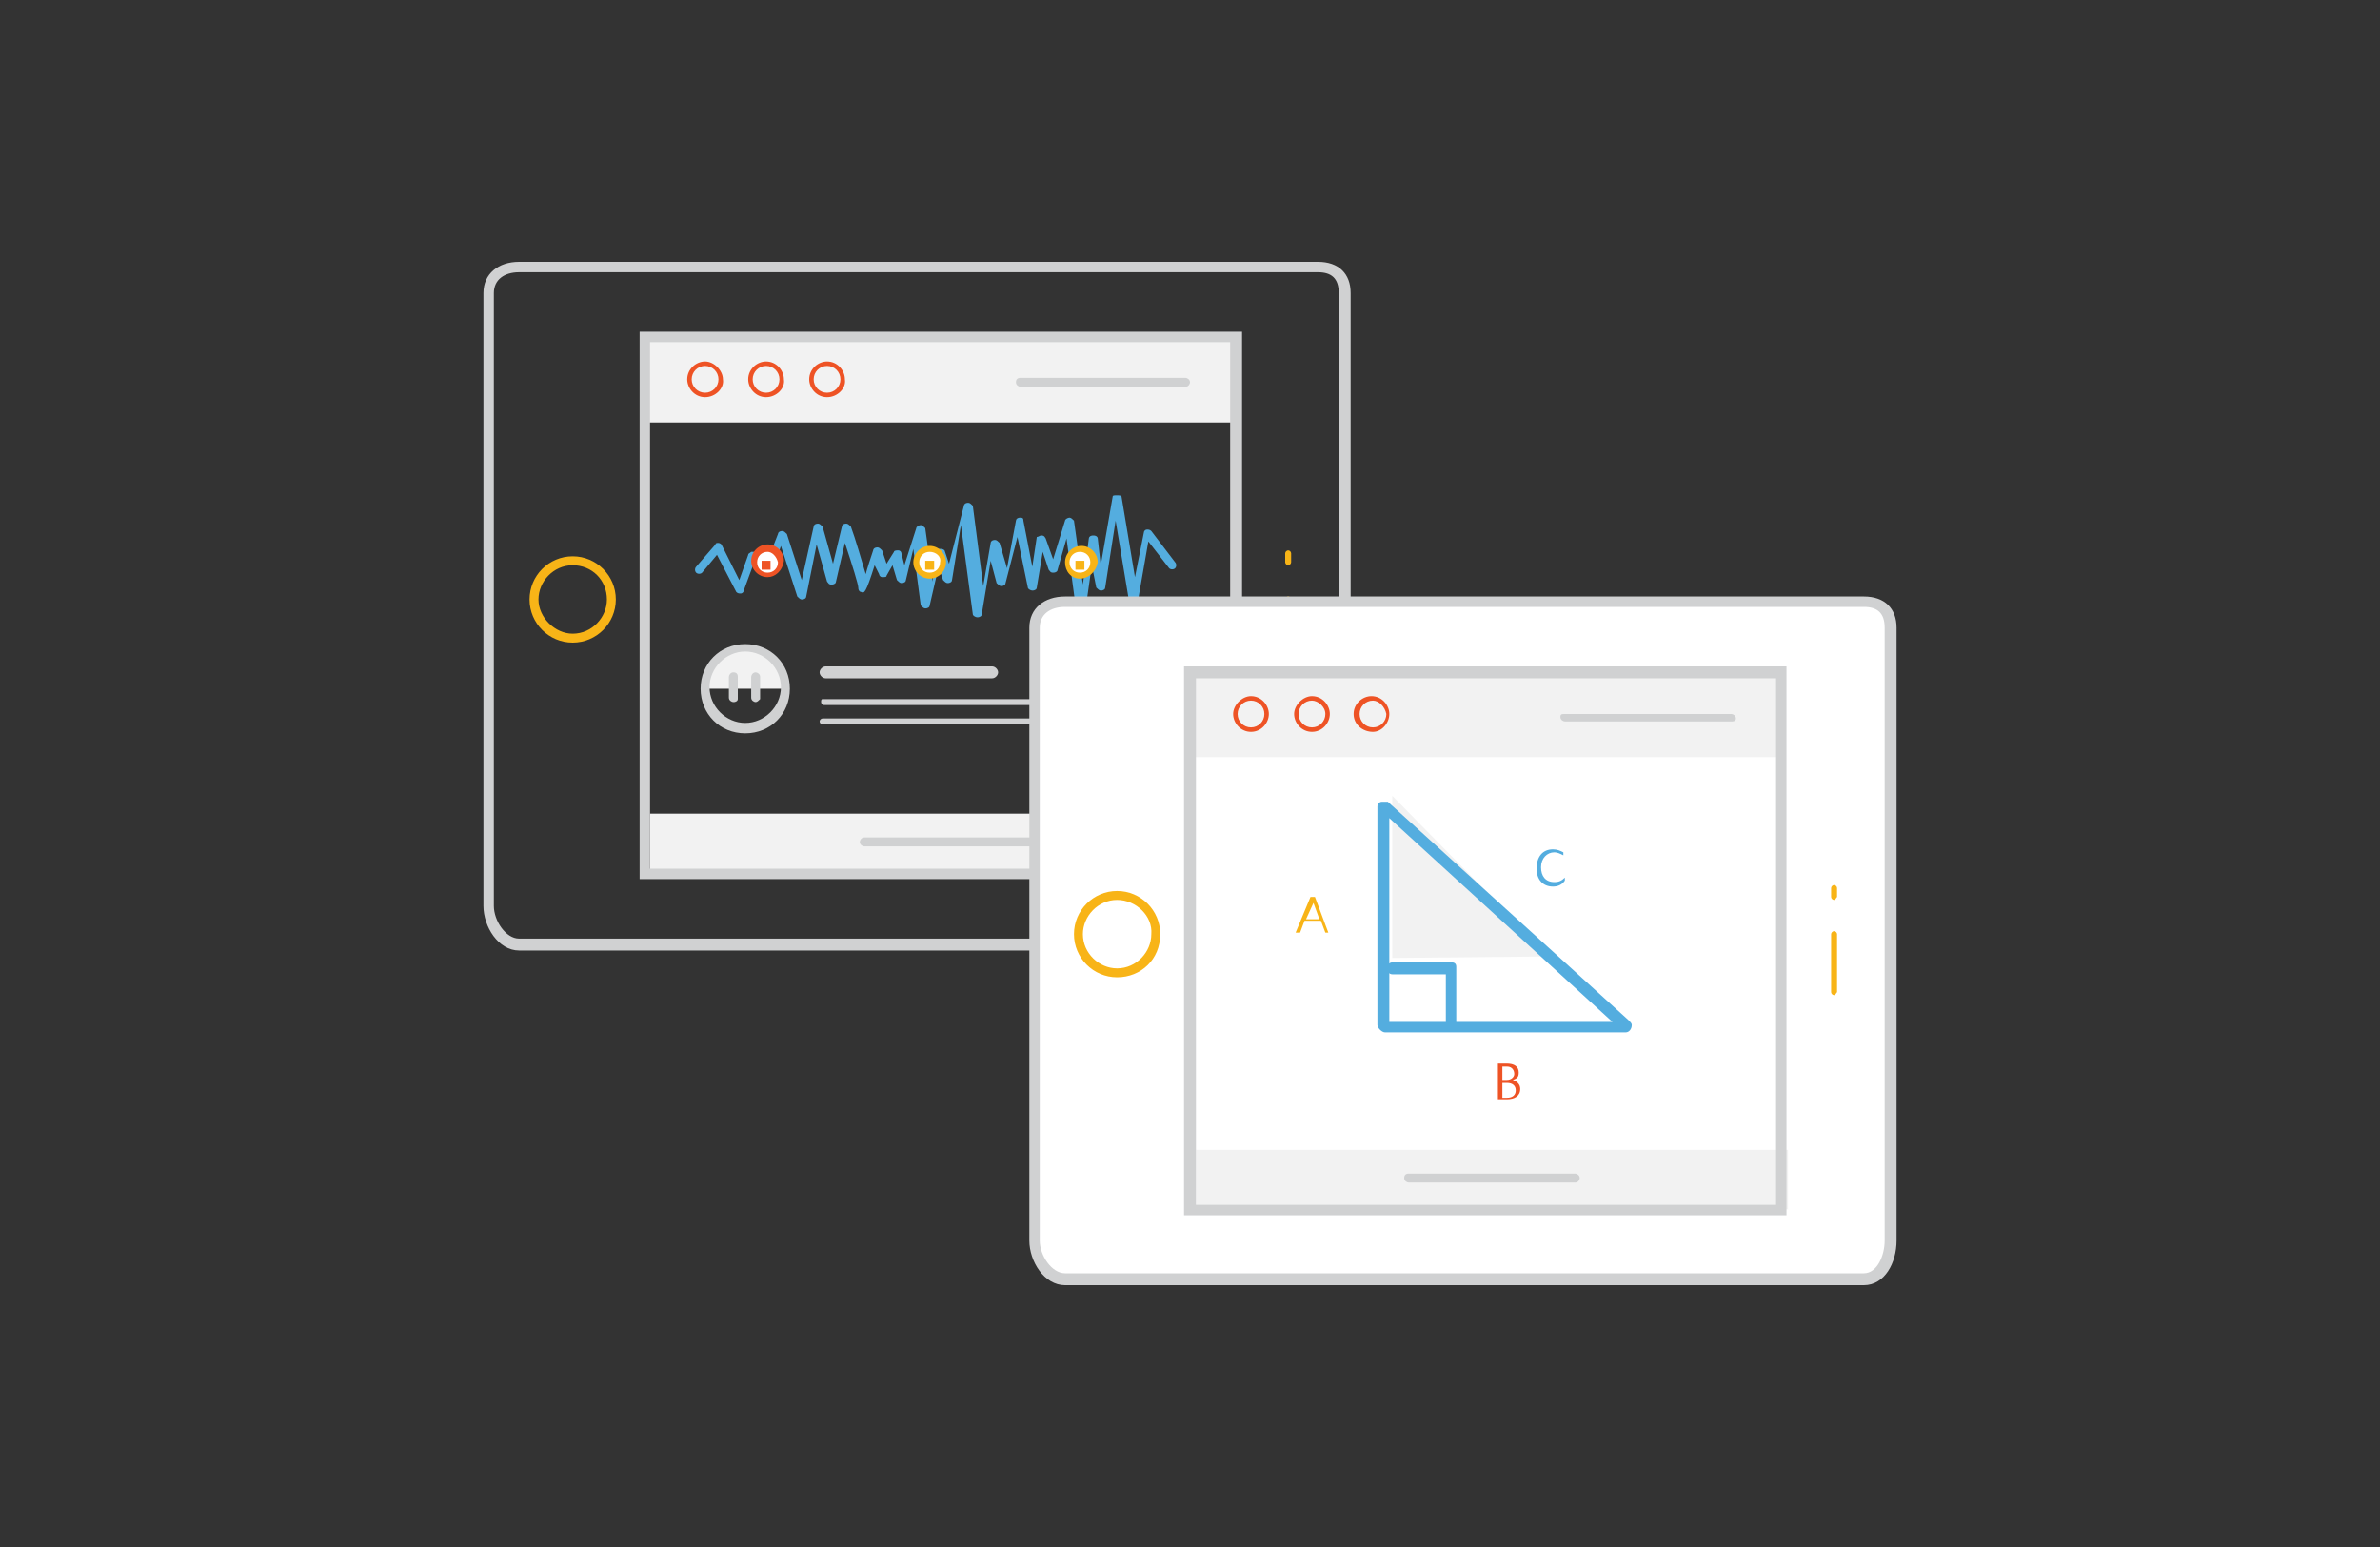 <?xml version="1.0" encoding="utf-8"?>
<!-- Generator: Adobe Illustrator 17.1.0, SVG Export Plug-In . SVG Version: 6.00 Build 0)  -->
<!DOCTYPE svg PUBLIC "-//W3C//DTD SVG 1.1//EN" "http://www.w3.org/Graphics/SVG/1.1/DTD/svg11.dtd">
<svg version="1.1" id="Layer_1" xmlns="http://www.w3.org/2000/svg" xmlns:xlink="http://www.w3.org/1999/xlink" x="0px" y="0px"
	 viewBox="-72 -44 160 104" enable-background="new -72 -44 160 104" xml:space="preserve">
<rect x="-72" y="-44" width="160" height="104" fill="#333333" stroke="none"/>
<g>
	<path fill="#F2F2F2" d="M-24.6,2.3c0-1.5,1.2-2.7,2.7-2.7c1.5,0,2.7,1.2,2.7,2.7"/>
	<rect x="-28.6" y="-21.3" fill="#F2F2F2" width="39.8" height="5.7"/>
	<rect x="-28.3" y="10.7" fill="#F2F2F2" width="39.8" height="4"/>
	<path fill="#D0D1D2" d="M16.6,19.9h-53.7c-1.4,0-2.4-1.6-2.4-3v-41.2c0-1.3,1-2.1,2.4-2.1h53.7c1.4,0,2.2,0.8,2.2,2.1v41.2
		C18.8,18.3,18,19.9,16.6,19.9z M-37.1-25.7c-1,0-1.7,0.5-1.7,1.4v41.2c0,1,0.8,2.2,1.7,2.2h53.7c0.9,0,1.4-1.2,1.4-2.2v-41.2
		c0-1-0.5-1.4-1.4-1.4H-37.1z"/>
	<path fill="#D0D1D2" d="M11.5,15.1H-29v-36.8h40.5V15.1z M-28.3,14.4h39V-21h-39V14.4z"/>
	<path fill="#F8B417" d="M-33.5-0.8c-1.6,0-2.9-1.3-2.9-2.9c0-1.6,1.3-2.9,2.9-2.9c1.6,0,2.9,1.3,2.9,2.9S-31.9-0.8-33.5-0.8z
		 M-33.5-6c-1.3,0-2.3,1.1-2.3,2.3s1.1,2.3,2.3,2.3c1.3,0,2.3-1.1,2.3-2.3C-31.2-5-32.2-6-33.5-6z"/>
	<path fill="#D0D1D2" d="M-21.9,5.3c-1.7,0-3-1.3-3-3s1.3-3,3-3c1.7,0,3,1.3,3,3S-20.2,5.3-21.9,5.3z M-21.9-0.2
		c-1.3,0-2.4,1.1-2.4,2.4s1.1,2.4,2.4,2.4c1.3,0,2.4-1.1,2.4-2.4S-20.6-0.2-21.9-0.2z"/>
	<path fill="#F8B417" d="M14.6,0.4c-0.1,0-0.2-0.1-0.2-0.2v-3.9c0-0.1,0.1-0.2,0.2-0.2s0.2,0.1,0.2,0.2v3.9
		C14.8,0.3,14.7,0.4,14.6,0.4z"/>
	<path fill="#F8B417" d="M14.6-6c-0.1,0-0.2-0.1-0.2-0.2v-0.6c0-0.1,0.1-0.2,0.2-0.2s0.2,0.1,0.2,0.2v0.6C14.8-6.1,14.7-6,14.6-6z"
		/>
	<path fill="#EE5325" d="M-24.6-17.3c-0.7,0-1.2-0.6-1.2-1.2c0-0.7,0.6-1.2,1.2-1.2s1.2,0.6,1.2,1.2C-23.3-17.9-23.9-17.3-24.6-17.3
		z M-24.6-19.4c-0.5,0-0.9,0.4-0.9,0.9c0,0.5,0.4,0.9,0.9,0.9s0.9-0.4,0.9-0.9C-23.7-19-24.1-19.4-24.6-19.4z"/>
	<path fill="#EE5325" d="M-20.5-17.3c-0.7,0-1.2-0.6-1.2-1.2c0-0.7,0.6-1.2,1.2-1.2c0.7,0,1.2,0.6,1.2,1.2
		C-19.2-17.9-19.8-17.3-20.5-17.3z M-20.5-19.4c-0.5,0-0.9,0.4-0.9,0.9c0,0.5,0.4,0.9,0.9,0.9c0.5,0,0.9-0.4,0.9-0.9
		C-19.6-19-20-19.4-20.5-19.4z"/>
	<path fill="#EE5325" d="M-16.4-17.3c-0.7,0-1.2-0.6-1.2-1.2c0-0.7,0.6-1.2,1.2-1.2c0.7,0,1.2,0.6,1.2,1.2
		C-15.1-17.9-15.7-17.3-16.4-17.3z M-16.4-19.4c-0.5,0-0.9,0.4-0.9,0.9c0,0.5,0.4,0.9,0.9,0.9c0.5,0,0.9-0.4,0.9-0.9
		C-15.5-19-15.9-19.4-16.4-19.4z"/>
	<path fill="#D0D1D2" d="M7.7-18H-3.4c-0.1,0-0.3-0.1-0.3-0.3s0.1-0.3,0.3-0.3H7.7c0.1,0,0.3,0.1,0.3,0.3C8-18.2,7.9-18,7.7-18z"/>
	<path fill="#D0D1D2" d="M-2.7,12.9h-11.2c-0.1,0-0.3-0.1-0.3-0.3c0-0.1,0.1-0.3,0.3-0.3h11.2c0.1,0,0.3,0.1,0.3,0.3
		C-2.4,12.8-2.6,12.9-2.7,12.9z"/>
	<path fill="#D0D1D2" d="M-5.3,1.6h-11.2c-0.2,0-0.4-0.2-0.4-0.4s0.2-0.4,0.4-0.4h11.2c0.2,0,0.4,0.2,0.4,0.4S-5.1,1.6-5.3,1.6z"/>
	<path fill="#D0D1D2" d="M7.4,3.4h-24c-0.1,0-0.2-0.1-0.2-0.2S-16.8,3-16.7,3h24c0.1,0,0.2,0.1,0.2,0.2C7.5,3.3,7.5,3.4,7.4,3.4z"/>
	<path fill="#D0D1D2" d="M0,4.7h-16.7c-0.1,0-0.2-0.1-0.2-0.2c0-0.1,0.1-0.2,0.2-0.2H0c0.1,0,0.2,0.1,0.2,0.2C0.2,4.6,0.1,4.7,0,4.7
		z"/>
	<path fill="#54ADDF" d="M0.7-2.3c-0.1,0-0.3-0.1-0.3-0.3l-0.7-5.2l-0.6,2.1c0,0.1-0.1,0.2-0.3,0.2s-0.2-0.1-0.3-0.2l-0.4-1.2
		l-0.4,2.4c0,0.1-0.1,0.2-0.3,0.2c-0.1,0-0.3-0.1-0.3-0.2l-0.7-3.4l-0.8,3.1c0,0.1-0.1,0.2-0.3,0.2c-0.1,0-0.2-0.1-0.3-0.2l-0.4-1.5
		l-0.6,3.6c0,0.1-0.1,0.2-0.3,0.2c-0.1,0-0.3-0.1-0.3-0.2l-0.8-6L-8-5c0,0.1-0.1,0.2-0.3,0.2c-0.1,0-0.2-0.1-0.3-0.2l-0.3-0.9
		l-0.6,2.6c0,0.1-0.1,0.2-0.3,0.2c-0.1,0-0.2-0.1-0.3-0.2l-0.5-3.8L-11.1-5c0,0.1-0.1,0.2-0.3,0.2l0,0c-0.1,0-0.2-0.1-0.3-0.2L-12-6
		l-0.4,0.7c0,0.1-0.1,0.1-0.3,0.1c-0.1,0-0.2-0.1-0.2-0.2L-13.2-6c-0.6,1.9-0.7,1.9-0.9,1.8c-0.1,0-0.2-0.1-0.2-0.3
		c0-0.2-0.4-1.5-0.9-3l-0.6,2.6c0,0.1-0.1,0.2-0.3,0.2s-0.2-0.1-0.3-0.2l-0.7-2.5l-0.7,3.5c0,0.1-0.1,0.2-0.3,0.2
		c-0.1,0-0.2-0.1-0.3-0.2l-1.1-3.4L-20-5.8c0,0.1-0.1,0.1-0.2,0.2c-0.1,0-0.2,0-0.2,0l-0.9-0.6l-0.7,1.9c0,0.1-0.1,0.2-0.2,0.2
		c-0.1,0-0.2,0-0.3-0.1l-1.3-2.5l-1,1.2c-0.1,0.1-0.3,0.1-0.4,0c-0.1-0.1-0.1-0.3,0-0.4l1.3-1.5c0-0.1,0.1-0.1,0.2-0.1
		c0.1,0,0.2,0.1,0.2,0.1l1.2,2.4l0.6-1.7c0-0.1,0.1-0.1,0.2-0.2c0.1,0,0.2,0,0.2,0l0.9,0.6l0.7-1.8c0-0.1,0.1-0.2,0.3-0.2
		c0.1,0,0.2,0.1,0.3,0.2l1,3.1l0.8-3.6c0-0.1,0.1-0.2,0.3-0.2c0.1,0,0.2,0.1,0.3,0.2l0.7,2.5l0.6-2.5c0-0.1,0.1-0.2,0.3-0.2
		c0.1,0,0.2,0.1,0.3,0.2c0.3,0.8,0.7,2.2,1,3.2c0.1-0.4,0.3-1,0.5-1.6c0-0.1,0.1-0.2,0.3-0.2c0.1,0,0.2,0.1,0.3,0.2l0.3,0.9l0.5-0.8
		c0-0.1,0.2-0.1,0.3-0.1c0.1,0,0.2,0.1,0.2,0.2l0.2,0.8l0.8-2.5c0-0.1,0.2-0.2,0.3-0.2c0.1,0,0.2,0.1,0.3,0.2l0.5,3.6L-9.1-7
		C-9-7.1-9-7.1-8.8-7.1l0,0c0.1,0,0.2,0,0.3,0.1l0.3,0.9l1-3.9c0-0.1,0.1-0.2,0.3-0.2c0.1,0,0.2,0.1,0.3,0.2l0.7,5.4l0.5-2.9
		c0-0.1,0.1-0.2,0.3-0.2c0.1,0,0.2,0.1,0.3,0.2l0.5,1.7L-3.7-9c0-0.1,0.1-0.2,0.3-0.2S-3.2-9.1-3.2-9l0.6,3.1l0.3-2
		C-2.2-7.9-2.1-8-2-8c0.1,0,0.2,0,0.3,0.2l0.5,1.4L-0.4-9c0-0.1,0.2-0.2,0.3-0.2c0.1,0,0.2,0.1,0.3,0.2l0.6,4.3l0.4-3.1
		c0-0.1,0.1-0.2,0.3-0.2s0.3,0.1,0.3,0.2L2-6l0.8-4.6c0-0.1,0.1-0.1,0.3-0.1l0,0c0.1,0,0.3,0,0.3,0.1l0.9,5.4l0.6-3
		c0-0.1,0.1-0.2,0.2-0.2c0.1,0,0.2,0,0.3,0.1L7-6.2c0.1,0.1,0.1,0.3,0,0.4c-0.1,0.1-0.3,0.1-0.4,0L5.2-7.6L4.5-3.6
		c0,0.1-0.1,0.2-0.3,0.2c-0.1,0-0.2-0.1-0.3-0.2L3-9L2.3-4.5c0,0.1-0.1,0.2-0.3,0.2c-0.1,0-0.2-0.1-0.3-0.2L1.4-6L0.9-2.5
		C0.9-2.4,0.8-2.3,0.7-2.3L0.7-2.3z"/>
	<g>
		<circle fill="#FFFFFF" cx="-20.4" cy="-6.2" r="0.9"/>
		<path fill="#EE5325" d="M-20.4-5.2c-0.6,0-1.1-0.5-1.1-1.1c0-0.6,0.5-1.1,1.1-1.1s1.1,0.5,1.1,1.1C-19.4-5.6-19.9-5.2-20.4-5.2z
			 M-20.4-6.9c-0.4,0-0.7,0.3-0.7,0.7s0.3,0.7,0.7,0.7s0.7-0.3,0.7-0.7C-19.8-6.6-20.1-6.9-20.4-6.9z"/>
	</g>
	<g>
		<circle fill="#FFFFFF" cx="-9.5" cy="-6.2" r="0.9"/>
		<path fill="#F8B417" d="M-9.5-5.1c-0.6,0-1.1-0.5-1.1-1.1c0-0.6,0.5-1.1,1.1-1.1c0.6,0,1.1,0.5,1.1,1.1C-8.4-5.6-8.9-5.1-9.5-5.1z
			 M-9.5-6.9c-0.4,0-0.7,0.3-0.7,0.7c0,0.4,0.3,0.7,0.7,0.7c0.4,0,0.7-0.3,0.7-0.7C-8.7-6.6-9.1-6.9-9.5-6.9z"/>
	</g>
	<g>
		<path fill="#D0D1D2" d="M-22.7,3.2c-0.1,0-0.3-0.1-0.3-0.3V1.5c0-0.1,0.1-0.3,0.3-0.3s0.3,0.1,0.3,0.3v1.5
			C-22.4,3.1-22.5,3.2-22.7,3.2z"/>
		<path fill="#D0D1D2" d="M-21.2,3.2c-0.1,0-0.3-0.1-0.3-0.3V1.5c0-0.1,0.1-0.3,0.3-0.3c0.1,0,0.3,0.1,0.3,0.3v1.5
			C-21,3.1-21.1,3.2-21.2,3.2z"/>
	</g>
	<rect x="-20.8" y="-6.3" fill="#EE5325" width="0.6" height="0.6"/>
	<rect x="-9.8" y="-6.3" fill="#F8B417" width="0.6" height="0.6"/>
	<g>
		<circle fill="#FFFFFF" cx="0.6" cy="-6.2" r="0.9"/>
		<path fill="#F8B417" d="M0.6-5.1C0-5.1-0.4-5.6-0.4-6.2c0-0.6,0.5-1.1,1.1-1.1s1.1,0.5,1.1,1.1C1.7-5.6,1.2-5.1,0.6-5.1z M0.6-6.9
			c-0.4,0-0.7,0.3-0.7,0.7c0,0.4,0.3,0.7,0.7,0.7c0.4,0,0.7-0.3,0.7-0.7C1.3-6.6,1-6.9,0.6-6.9z"/>
	</g>
	<rect x="0.3" y="-6.3" fill="#F8B417" width="0.6" height="0.6"/>
	<path fill="#FFFFFF" d="M-0.4,42.1c-1.1,0-2-1.4-2-2.6V-1.8c0-1.2,0.9-1.8,2-1.8h53.7c1.1,0,1.8,0.6,1.8,1.8v41.2
		c0,1.2-0.7,2.6-1.8,2.6H-0.4z"/>
	<rect x="8" y="1.2" fill="#F2F2F2" width="39.8" height="5.7"/>
	<rect x="8.4" y="33.3" fill="#F2F2F2" width="39.8" height="4"/>
	<path fill="#D0D1D2" d="M53.3,42.4H-0.4c-1.4,0-2.4-1.6-2.4-3V-1.8c0-1.3,1-2.1,2.4-2.1h53.7c1.4,0,2.2,0.8,2.2,2.1v41.2
		C55.5,40.9,54.7,42.4,53.3,42.4z M-0.4-3.2c-1,0-1.7,0.5-1.7,1.4v41.2c0,1,0.8,2.2,1.7,2.2h53.7c0.9,0,1.4-1.2,1.4-2.2V-1.8
		c0-1-0.5-1.4-1.4-1.4C53.3-3.2-0.4-3.2-0.4-3.2z"/>
	<path fill="#D0D1D2" d="M48.1,37.7H7.6V0.8h40.5V37.7z M8.4,37h39V1.6h-39V37z"/>
	<path fill="#F8B417" d="M3.1,21.7c-1.6,0-2.9-1.3-2.9-2.9c0-1.6,1.3-2.9,2.9-2.9S6,17.2,6,18.8C6,20.5,4.7,21.7,3.1,21.7z
		 M3.1,16.5c-1.3,0-2.3,1.1-2.3,2.3c0,1.3,1.1,2.3,2.3,2.3c1.3,0,2.3-1.1,2.3-2.3C5.5,17.6,4.4,16.5,3.1,16.5z"/>
	<path fill="#F8B417" d="M51.3,22.9c-0.1,0-0.2-0.1-0.2-0.2v-3.9c0-0.1,0.1-0.2,0.2-0.2s0.2,0.1,0.2,0.2v3.9
		C51.4,22.8,51.4,22.9,51.3,22.9z"/>
	<path fill="#F8B417" d="M51.3,16.5c-0.1,0-0.2-0.1-0.2-0.2v-0.6c0-0.1,0.1-0.2,0.2-0.2s0.2,0.1,0.2,0.2v0.6
		C51.4,16.4,51.4,16.5,51.3,16.5z"/>
	<polygon fill="#F2F2F2" points="32.2,20.3 21.6,20.4 21.6,9.5 21.6,9.5 	"/>
	<path fill="#54ADDF" d="M37.3,25.4L37.3,25.4H21.1c-0.2,0-0.5-0.3-0.5-0.5V10.2c0-0.1,0.1-0.3,0.3-0.3c0.1,0,0.3,0,0.4,0l16.2,14.7
		c0.1,0.1,0.2,0.2,0.2,0.3C37.7,25.2,37.5,25.4,37.3,25.4z M21.4,24.7h15L21.4,11V24.7z"/>
	<path fill="#EE5325" d="M12.1,5.2c-0.7,0-1.2-0.6-1.2-1.2s0.6-1.2,1.2-1.2c0.7,0,1.2,0.6,1.2,1.2S12.8,5.2,12.1,5.2z M12.1,3.1
		c-0.5,0-0.9,0.4-0.9,0.9s0.4,0.9,0.9,0.9S13,4.5,13,4C13,3.5,12.6,3.1,12.1,3.1z"/>
	<path fill="#EE5325" d="M16.2,5.2c-0.7,0-1.2-0.6-1.2-1.2s0.6-1.2,1.2-1.2c0.7,0,1.2,0.6,1.2,1.2S16.9,5.2,16.2,5.2z M16.2,3.1
		c-0.5,0-0.9,0.4-0.9,0.9s0.4,0.9,0.9,0.9c0.5,0,0.9-0.4,0.9-0.9S16.6,3.1,16.2,3.1z"/>
	<path fill="#EE5325" d="M20.3,5.2C19.6,5.2,19,4.7,19,4s0.6-1.2,1.2-1.2c0.7,0,1.2,0.6,1.2,1.2S20.9,5.2,20.3,5.2z M20.3,3.1
		c-0.5,0-0.9,0.4-0.9,0.9s0.4,0.9,0.9,0.9c0.5,0,0.9-0.4,0.9-0.9C21.1,3.5,20.7,3.1,20.3,3.1z"/>
	<g>
		<path fill="#F8B417" d="M16.1,16.3h0.3l0.9,2.4l-0.2,0l-0.3-0.8h-1.1l-0.3,0.8h-0.3L16.1,16.3z M15.8,17.8h0.9l-0.4-1.1L15.8,17.8
			z"/>
	</g>
	<g>
		<path fill="#EE5325" d="M29.3,29.9h-0.6v-2.4h0.6c0.5,0,0.8,0.2,0.8,0.6c0,0.3-0.1,0.4-0.4,0.5c0.3,0.1,0.5,0.3,0.5,0.6
			C30.2,29.7,29.8,29.9,29.3,29.9z M29.3,27.7H29v0.9h0.3c0.3,0,0.5-0.2,0.5-0.4S29.7,27.7,29.3,27.7z M29.3,28.8H29v1h0.3
			c0.4,0,0.6-0.2,0.6-0.5S29.7,28.8,29.3,28.8z"/>
	</g>
	<g>
		<path fill="#54ADDF" d="M32.4,15.6c-0.7,0-1.1-0.5-1.1-1.2c0-0.8,0.4-1.3,1.1-1.3c0.3,0,0.5,0.1,0.7,0.2l0,0.2
			c-0.2-0.1-0.4-0.2-0.6-0.2c-0.5,0-0.9,0.4-0.9,1c0,0.6,0.3,1,0.9,1c0.3,0,0.5-0.1,0.7-0.3l0,0.2C33,15.5,32.7,15.6,32.4,15.6z"/>
	</g>
	<path fill="#54ADDF" d="M25.6,25.1c-0.2,0-0.4-0.2-0.4-0.4v-3.2h-3.6c-0.2,0-0.4-0.2-0.4-0.4s0.2-0.4,0.4-0.4h4
		c0.2,0,0.3,0.1,0.3,0.3v3.7C26,25,25.8,25.1,25.6,25.1z"/>
	<path fill="#D0D1D2" d="M44.4,4.5H33.2c-0.1,0-0.3-0.1-0.3-0.3S33,4,33.2,4h11.2c0.1,0,0.3,0.1,0.3,0.3S44.5,4.5,44.4,4.5z"/>
	<path fill="#D0D1D2" d="M33.9,35.5H22.7c-0.1,0-0.3-0.1-0.3-0.3s0.1-0.3,0.3-0.3h11.2c0.1,0,0.3,0.1,0.3,0.3
		C34.2,35.3,34.1,35.5,33.9,35.5z"/>
</g>
</svg>
